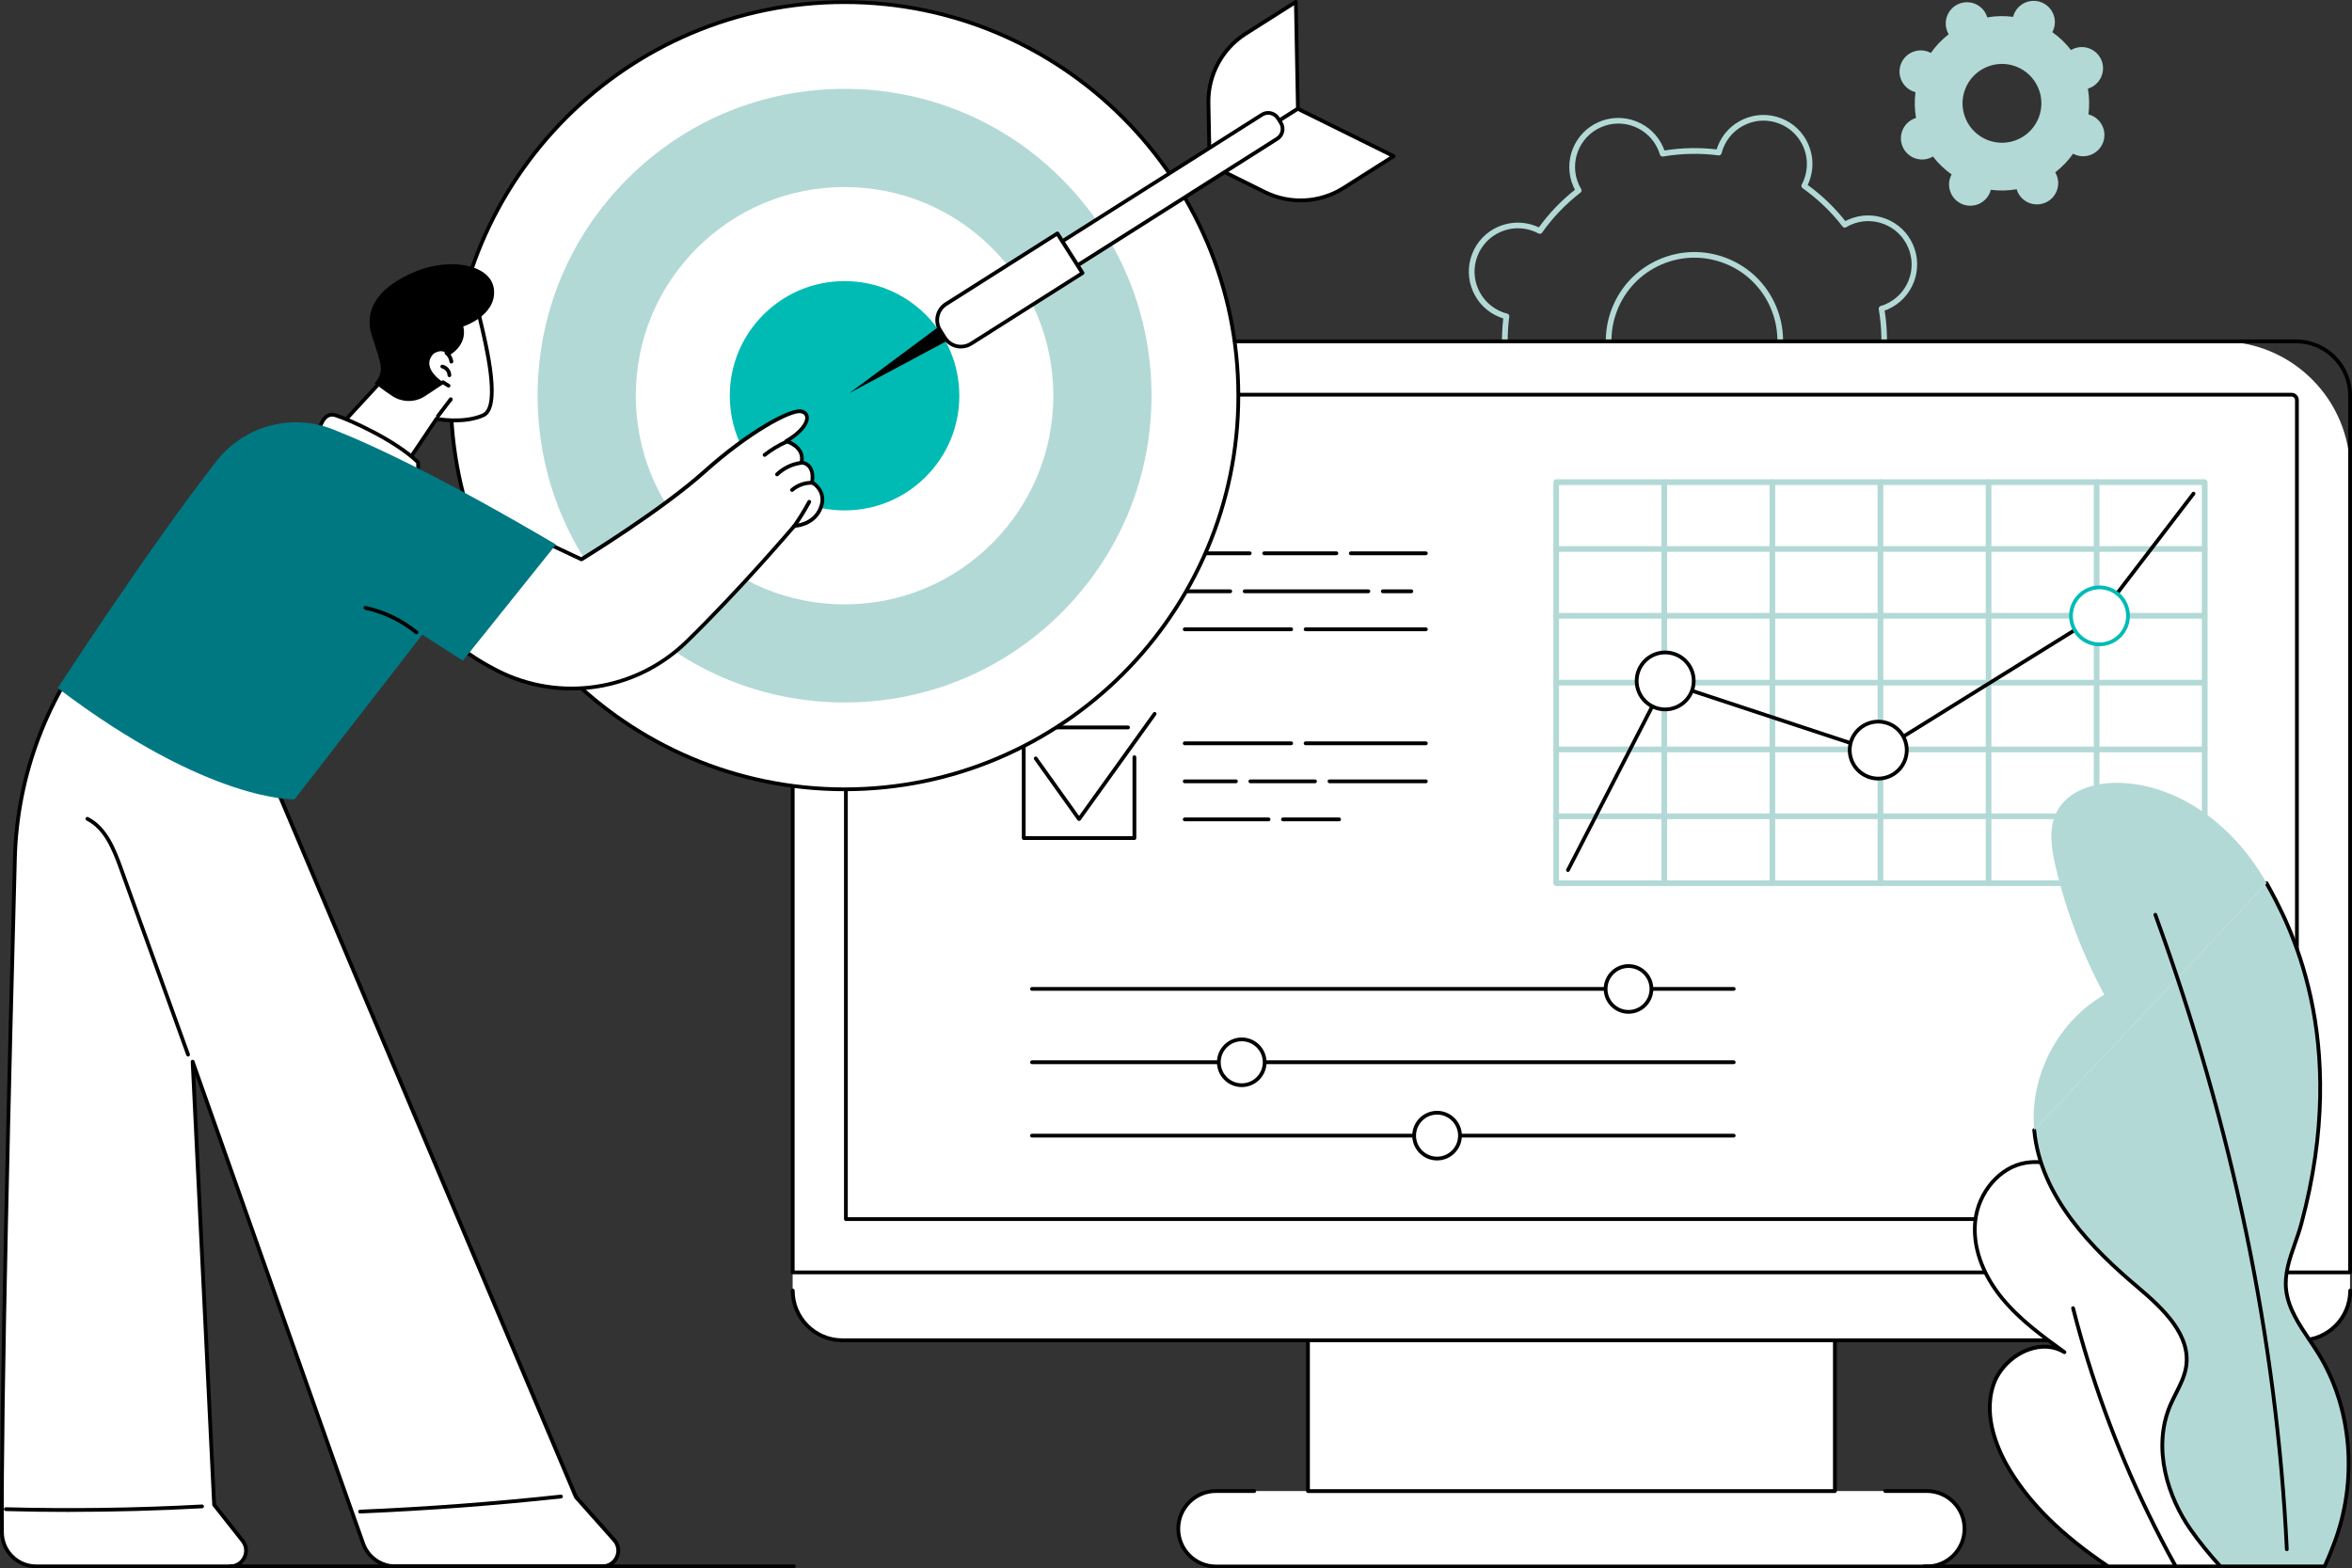<?xml version="1.0" encoding="UTF-8"?><svg id="Capa_2" xmlns="http://www.w3.org/2000/svg" viewBox="0 0 519.74 346.63"><rect x="0" y="0" width="519.74" height="346.63" fill="#333333" stroke="none"/><defs><style>.cls-1,.cls-2,.cls-3,.cls-4,.cls-5{stroke-width:0px;}.cls-2{fill:#b3d9d6;}.cls-3{fill:#fff;}.cls-4{fill:#00bbb4;}.cls-5{fill:#007882;}</style></defs><g id="Capa_1-2"><g id="Lead_scoring"><path class="cls-2" d="m359.21,125.15c-1.33,0-2.66-.25-3.94-.75-2.7-1.05-4.82-3.09-5.98-5.74-1.16-2.65-1.22-5.59-.17-8.29.09-.23.19-.46.31-.7-3.13-2.27-5.92-4.95-8.32-7.98-.24.13-.47.24-.69.34-5.47,2.4-11.87-.1-14.27-5.57-1.16-2.65-1.22-5.59-.17-8.29,1.05-2.69,3.09-4.82,5.74-5.98.22-.1.46-.19.71-.28-.61-3.82-.69-7.69-.24-11.53-.26-.08-.5-.16-.72-.25-2.69-1.05-4.82-3.09-5.98-5.74-1.16-2.65-1.22-5.59-.17-8.29,1.05-2.69,3.09-4.82,5.74-5.98,2.65-1.16,5.59-1.22,8.29-.17.23.09.46.19.7.31,2.27-3.13,4.95-5.92,7.98-8.32-.13-.24-.24-.46-.34-.69-2.4-5.47.1-11.87,5.57-14.27,2.65-1.16,5.59-1.22,8.29-.17,2.7,1.05,4.82,3.09,5.98,5.74.1.23.19.46.28.71,3.82-.61,7.69-.69,11.53-.24.08-.26.16-.5.25-.72,1.05-2.7,3.09-4.82,5.74-5.98,2.65-1.16,5.59-1.22,8.29-.17,2.7,1.05,4.82,3.09,5.98,5.74,1.16,2.65,1.22,5.59.17,8.29-.09.23-.19.46-.31.7,3.13,2.27,5.92,4.95,8.32,7.99.24-.13.47-.24.69-.34,2.65-1.16,5.59-1.22,8.29-.17,2.7,1.05,4.82,3.09,5.98,5.74,2.4,5.47-.1,11.87-5.57,14.27-.22.1-.46.19-.71.28.61,3.82.69,7.7.24,11.53.26.08.5.16.72.25,2.7,1.05,4.82,3.09,5.98,5.74,1.16,2.65,1.22,5.59.17,8.29-1.05,2.69-3.09,4.82-5.74,5.98-2.65,1.16-5.59,1.22-8.29.17-.23-.09-.46-.19-.7-.31-2.27,3.13-4.95,5.92-7.98,8.32.13.24.24.47.34.69,2.4,5.47-.1,11.87-5.57,14.27-5.47,2.4-11.87-.1-14.27-5.57-.1-.22-.19-.46-.28-.71-3.82.61-7.7.69-11.53.24-.08.26-.16.5-.25.72-1.05,2.69-3.09,4.82-5.74,5.98-1.39.61-2.87.92-4.35.92Zm-17.95-24.89c.19,0,.37.08.5.24,2.51,3.25,5.48,6.1,8.83,8.47.26.18.34.53.19.81-.21.38-.37.73-.49,1.05-.93,2.38-.88,4.99.15,7.33,1.03,2.34,2.91,4.15,5.29,5.08,2.38.93,4.99.88,7.33-.15,2.34-1.03,4.15-2.91,5.08-5.29.13-.33.24-.69.35-1.11.08-.31.37-.51.69-.47,4.07.53,8.18.44,12.23-.25.31-.05.61.13.71.44.12.41.25.77.4,1.1,2.12,4.84,7.78,7.05,12.62,4.92,4.84-2.12,7.05-7.78,4.92-12.62-.14-.33-.31-.65-.54-1.03-.16-.27-.09-.62.16-.81,3.25-2.51,6.1-5.48,8.47-8.83.18-.26.53-.34.81-.19.39.21.72.37,1.05.5,4.92,1.92,10.49-.52,12.41-5.44.93-2.38.88-4.99-.15-7.33-1.03-2.34-2.91-4.15-5.29-5.08-.33-.13-.69-.24-1.11-.35-.31-.08-.51-.37-.46-.69.53-4.07.44-8.18-.25-12.23-.05-.31.13-.61.44-.7.42-.13.77-.25,1.1-.4,4.84-2.12,7.05-7.78,4.92-12.62-1.03-2.34-2.91-4.15-5.29-5.08-2.38-.93-4.99-.88-7.33.15-.33.14-.65.31-1.03.54-.27.16-.62.09-.81-.16-2.51-3.25-5.48-6.1-8.83-8.47-.26-.18-.34-.53-.19-.81.21-.39.37-.72.49-1.05,1.92-4.92-.52-10.49-5.44-12.41-2.38-.93-4.99-.88-7.33.15-2.34,1.03-4.15,2.91-5.08,5.29-.13.33-.24.69-.35,1.11-.08.31-.37.51-.69.47-4.07-.53-8.18-.44-12.23.25-.31.05-.61-.13-.71-.44-.13-.42-.25-.77-.4-1.1-1.03-2.34-2.91-4.15-5.29-5.08-2.38-.93-4.99-.88-7.33.15-4.84,2.12-7.05,7.78-4.92,12.62.14.32.32.66.54,1.03.16.27.09.62-.16.81-3.25,2.51-6.1,5.48-8.47,8.83-.18.26-.53.34-.81.19-.39-.21-.72-.37-1.05-.49-2.38-.93-4.99-.88-7.33.15-2.34,1.03-4.15,2.91-5.08,5.29-.93,2.38-.88,4.99.15,7.33,1.03,2.34,2.91,4.15,5.29,5.08.33.13.69.24,1.11.35.31.08.51.37.46.69-.53,4.07-.44,8.18.25,12.23.05.31-.13.61-.44.71-.42.13-.78.25-1.1.4-2.34,1.03-4.15,2.91-5.08,5.29-.93,2.38-.88,4.99.15,7.33,2.12,4.84,7.78,7.05,12.62,4.92.32-.14.66-.32,1.03-.54.1-.06.21-.09.32-.09Zm33.18-5.39c-2.41,0-4.81-.45-7.12-1.35-4.87-1.9-8.71-5.58-10.81-10.37-2.1-4.79-2.21-10.11-.31-14.98,1.9-4.87,5.58-8.71,10.37-10.81,4.79-2.1,10.11-2.21,14.98-.31,4.87,1.9,8.71,5.58,10.81,10.37,2.1,4.79,2.21,10.11.31,14.98-1.9,4.87-5.58,8.71-10.37,10.81-2.52,1.11-5.19,1.66-7.86,1.66Zm-.01-37.92c-2.5,0-5,.52-7.36,1.55-4.48,1.97-7.93,5.56-9.71,10.12-1.78,4.56-1.68,9.54.29,14.02,1.97,4.48,5.56,7.93,10.12,9.71,4.56,1.78,9.54,1.68,14.02-.29,4.48-1.97,7.93-5.56,9.71-10.12,1.78-4.56,1.68-9.54-.29-14.02-1.97-4.48-5.56-7.93-10.12-9.71-2.16-.84-4.41-1.26-6.67-1.26Z"/><path class="cls-2" d="m454.42,38.6c-.08-.18-.17-.34-.26-.51,1.54-1.18,2.86-2.58,3.95-4.12.17.09.34.17.52.24,2.41.94,5.13-.25,6.08-2.67.94-2.41-.25-5.13-2.67-6.08-.18-.07-.36-.12-.54-.17.24-1.87.21-3.8-.12-5.71.18-.05.36-.12.54-.19,2.37-1.04,3.45-3.81,2.41-6.18-1.04-2.37-3.81-3.45-6.18-2.41-.18.08-.34.17-.51.26-1.18-1.54-2.58-2.86-4.12-3.95.09-.17.17-.34.24-.52.94-2.41-.25-5.13-2.66-6.08-2.41-.94-5.13.25-6.08,2.67-.07.18-.12.36-.17.54-1.87-.24-3.8-.21-5.71.12-.05-.18-.12-.36-.19-.54-1.04-2.37-3.81-3.45-6.18-2.41-2.37,1.04-3.45,3.81-2.41,6.18.08.18.17.34.26.51-1.54,1.18-2.86,2.58-3.95,4.12-.17-.09-.34-.17-.52-.24-2.41-.94-5.13.25-6.08,2.66-.94,2.41.25,5.13,2.67,6.08.18.07.36.12.54.17-.24,1.87-.21,3.8.12,5.71-.18.05-.36.12-.54.19-2.37,1.04-3.45,3.81-2.41,6.18,1.04,2.37,3.81,3.45,6.18,2.41.18-.08.34-.17.51-.26,1.18,1.54,2.58,2.86,4.12,3.95-.09.17-.17.34-.24.52-.94,2.41.25,5.13,2.66,6.08,2.41.94,5.13-.25,6.08-2.66.07-.18.12-.36.17-.54,1.87.24,3.8.21,5.71-.12.05.18.12.36.19.54,1.04,2.37,3.81,3.45,6.18,2.41,2.37-1.04,3.45-3.81,2.41-6.18Zm-20.01-12.26c-1.93-4.41.07-9.54,4.48-11.48,4.41-1.93,9.54.07,11.48,4.48,1.93,4.41-.07,9.54-4.48,11.48-4.41,1.93-9.54-.07-11.48-4.48Z"/><path class="cls-3" d="m425.78,329.55h-157.07c-4.6,0-8.33,3.73-8.33,8.33s3.73,8.33,8.33,8.33h157.07c4.6,0,8.33-3.73,8.33-8.33s-3.73-8.33-8.33-8.33Z"/><rect class="cls-3" x="289.03" y="296.23" width="116.44" height="33.34"/><path class="cls-1" d="m405.47,329.98h-116.44c-.23,0-.42-.19-.42-.42v-33.34c0-.23.19-.42.42-.42s.42.19.42.42v32.92h115.6v-32.92c0-.23.19-.42.42-.42s.42.19.42.42v33.34c0,.23-.19.42-.42.42Z"/><path class="cls-3" d="m515.57,278.57l-335.11-.46-5.3,3.12v4.02c0,6.06,4.9,10.98,10.95,10.98h322.24c6.05,0,10.95-4.92,10.95-10.98v-4.02l-3.75-2.66Z"/><path class="cls-3" d="m203.84,75.45h286.81c15.82,0,28.67,12.85,28.67,28.67v177.11H175.17V104.12c0-15.82,12.85-28.67,28.67-28.67Z"/><path class="cls-1" d="m519.32,281.64H175.17c-.23,0-.42-.19-.42-.42V87.41c0-6.82,5.55-12.38,12.38-12.38h320.23c6.82,0,12.38,5.55,12.38,12.38v193.82c0,.23-.19.42-.42.42Zm-343.73-.83h343.31V87.41c0-6.36-5.18-11.54-11.54-11.54H187.13c-6.36,0-11.54,5.18-11.54,11.54v193.4Z"/><path class="cls-3" d="m259.01,18.02h179.34v320.64h-179.34c-1.58,0-2.87-1.29-2.87-2.87V20.89c0-1.58,1.29-2.87,2.87-2.87Z" transform="translate(525.58 -168.91) rotate(90)"/><path class="cls-1" d="m507.57,269.86H186.93c-.23,0-.42-.19-.42-.42V88.43c0-.89.72-1.61,1.61-1.61h318.25c.89,0,1.61.72,1.61,1.61v181.02c0,.23-.19.42-.42.42Zm-320.22-.83h319.8V88.43c0-.43-.35-.78-.78-.78H188.12c-.43,0-.78.35-.78.78v180.6Z"/><path class="cls-1" d="m508.37,296.65H186.13c-6.27,0-11.37-5.11-11.37-11.4,0-.23.19-.42.42-.42s.42.19.42.42c0,5.82,4.73,10.56,10.54,10.56h322.24c5.81,0,10.54-4.74,10.54-10.56,0-.23.19-.42.42-.42s.42.19.42.42c0,6.28-5.1,11.4-11.37,11.4Z"/><path class="cls-1" d="m425.78,346.63h-157.07c-4.83,0-8.75-3.93-8.75-8.75s3.93-8.75,8.75-8.75h8.45c.23,0,.42.19.42.42s-.19.42-.42.42h-8.45c-4.37,0-7.92,3.55-7.92,7.92s3.55,7.92,7.92,7.92h157.07c4.37,0,7.92-3.55,7.92-7.92s-3.55-7.92-7.92-7.92h-9.18c-.23,0-.42-.19-.42-.42s.19-.42.42-.42h9.18c4.83,0,8.75,3.93,8.75,8.75s-3.93,8.75-8.75,8.75Z"/><rect class="cls-3" x="343.87" y="106.45" width="143.19" height="88.75"/><path class="cls-2" d="m487.19,195.83h-143.3c-.35,0-.63-.28-.63-.63v-88.64c0-.35.28-.63.63-.63h143.3c.35,0,.63.28.63.63v88.64c0,.35-.28.63-.63.63Zm-142.68-1.25h142.05v-87.39h-142.05v87.39Z"/><path class="cls-2" d="m487.19,181.05h-143.3c-.35,0-.63-.28-.63-.63s.28-.63.63-.63h143.3c.35,0,.63.28.63.63s-.28.63-.63.63Z"/><path class="cls-2" d="m487.19,166.28h-143.3c-.35,0-.63-.28-.63-.63s.28-.63.63-.63h143.3c.35,0,.63.28.63.63s-.28.63-.63.63Z"/><path class="cls-2" d="m487.19,151.51h-143.3c-.35,0-.63-.28-.63-.63s.28-.63.63-.63h143.3c.35,0,.63.28.63.63s-.28.63-.63.63Z"/><path class="cls-2" d="m487.19,136.73h-143.3c-.35,0-.63-.28-.63-.63s.28-.63.63-.63h143.3c.35,0,.63.28.63.63s-.28.63-.63.63Z"/><path class="cls-2" d="m487.19,121.96h-143.3c-.35,0-.63-.28-.63-.63s.28-.63.63-.63h143.3c.35,0,.63.28.63.63s-.28.63-.63.63Z"/><path class="cls-2" d="m367.77,195.83c-.35,0-.63-.28-.63-.63v-88.64c0-.35.28-.63.63-.63s.63.28.63.63v88.64c0,.35-.28.63-.63.63Z"/><path class="cls-2" d="m391.66,195.83c-.35,0-.63-.28-.63-.63v-88.64c0-.35.28-.63.63-.63s.63.28.63.63v88.64c0,.35-.28.63-.63.63Z"/><path class="cls-2" d="m415.54,195.83c-.35,0-.63-.28-.63-.63v-88.64c0-.35.28-.63.63-.63s.63.28.63.63v88.64c0,.35-.28.63-.63.63Z"/><path class="cls-2" d="m439.43,195.83c-.35,0-.63-.28-.63-.63v-88.64c0-.35.28-.63.63-.63s.63.28.63.63v88.64c0,.35-.28.63-.63.63Z"/><path class="cls-2" d="m463.31,195.83c-.35,0-.63-.28-.63-.63v-88.64c0-.35.28-.63.63-.63s.63.28.63.63v88.64c0,.35-.28.63-.63.63Z"/><path class="cls-1" d="m346.49,192.73c-.06,0-.13-.01-.19-.05-.2-.11-.29-.36-.18-.56l21.42-41.6c.09-.18.31-.27.5-.21l46.93,15.49,49.22-30.57,20.2-26.38c.14-.18.4-.22.58-.08.18.14.22.4.08.58l-20.25,26.44s-.07.07-.11.1l-49.45,30.71c-.11.07-.23.08-.35.04l-46.78-15.44-21.25,41.28c-.07.14-.22.23-.37.23Z"/><ellipse class="cls-3" cx="367.97" cy="150.5" rx="6.3" ry="6.29"/><path class="cls-1" d="m367.97,157.21c-3.71,0-6.72-3.01-6.72-6.71s3.02-6.71,6.72-6.71,6.72,3.01,6.72,6.71-3.02,6.71-6.72,6.71Zm0-12.59c-3.25,0-5.89,2.64-5.89,5.88s2.64,5.88,5.89,5.88,5.89-2.64,5.89-5.88-2.64-5.88-5.89-5.88Z"/><ellipse class="cls-3" cx="415.05" cy="165.79" rx="6.3" ry="6.29"/><path class="cls-1" d="m415.05,172.5c-3.71,0-6.72-3.01-6.72-6.71s3.01-6.71,6.72-6.71,6.72,3.01,6.72,6.71-3.02,6.71-6.72,6.71Zm0-12.59c-3.25,0-5.89,2.64-5.89,5.88s2.64,5.88,5.89,5.88,5.89-2.64,5.89-5.88-2.64-5.88-5.89-5.88Z"/><ellipse class="cls-3" cx="463.94" cy="136.12" rx="6.3" ry="6.29"/><path class="cls-4" d="m463.94,142.83c-3.71,0-6.72-3.01-6.72-6.71s3.02-6.71,6.72-6.71,6.72,3.01,6.72,6.71-3.02,6.71-6.72,6.71Zm0-12.59c-3.25,0-5.89,2.64-5.89,5.88s2.64,5.88,5.89,5.88,5.89-2.64,5.89-5.88-2.64-5.88-5.89-5.88Z"/><path class="cls-1" d="m250.67,143.65h-24.45c-.23,0-.42-.19-.42-.42v-24.45c0-.23.19-.42.42-.42h23.05c.23,0,.42.19.42.42s-.19.42-.42.42h-22.63v23.62h23.62v-17.46c0-.23.19-.42.42-.42s.42.19.42.42v17.88c0,.23-.19.42-.42.42Z"/><path class="cls-1" d="m238.45,139.45c-.13,0-.26-.07-.34-.17l-9.58-13.41c-.13-.19-.09-.45.1-.58.19-.13.45-.09.58.1l9.24,12.94,16.36-22.79c.13-.19.39-.23.58-.1.19.13.23.39.1.58l-16.7,23.26c-.08.11-.2.17-.34.17Z"/><path class="cls-1" d="m315.08,122.71h-16.58c-.23,0-.42-.19-.42-.42s.19-.42.42-.42h16.58c.23,0,.42.19.42.42s-.19.42-.42.42Z"/><path class="cls-1" d="m295.31,122.71h-15.95c-.23,0-.42-.19-.42-.42s.19-.42.42-.42h15.95c.23,0,.42.19.42.42s-.19.42-.42.42Z"/><path class="cls-1" d="m276.16,122.71h-11.17c-.23,0-.42-.19-.42-.42s.19-.42.42-.42h11.17c.23,0,.42.19.42.42s-.19.42-.42.42Z"/><path class="cls-1" d="m311.88,131.11h-6.31c-.23,0-.42-.19-.42-.42s.19-.42.42-.42h6.31c.23,0,.42.19.42.42s-.19.42-.42.42Z"/><path class="cls-1" d="m302.38,131.11h-27.33c-.23,0-.42-.19-.42-.42s.19-.42.42-.42h27.33c.23,0,.42.19.42.42s-.19.42-.42.42Z"/><path class="cls-1" d="m271.86,131.11h-10.06c-.23,0-.42-.19-.42-.42s.19-.42.42-.42h10.06c.23,0,.42.19.42.42s-.19.42-.42.42Z"/><path class="cls-1" d="m315.08,139.51h-26.57c-.23,0-.42-.19-.42-.42s.19-.42.42-.42h26.57c.23,0,.42.19.42.42s-.19.42-.42.42Z"/><path class="cls-1" d="m285.32,139.51h-23.52c-.23,0-.42-.19-.42-.42s.19-.42.42-.42h23.52c.23,0,.42.19.42.42s-.19.42-.42.42Z"/><path class="cls-1" d="m250.67,185.65h-24.45c-.23,0-.42-.19-.42-.42v-24.45c0-.23.19-.42.42-.42h23.05c.23,0,.42.19.42.42s-.19.42-.42.42h-22.63v23.62h23.62v-17.46c0-.23.19-.42.42-.42s.42.19.42.42v17.88c0,.23-.19.42-.42.42Z"/><path class="cls-1" d="m238.45,181.45c-.13,0-.26-.07-.34-.17l-9.58-13.41c-.13-.19-.09-.45.1-.58.19-.13.45-.09.58.1l9.24,12.94,16.36-22.79c.13-.19.39-.23.58-.1.19.13.23.39.1.58l-16.7,23.26c-.08.11-.2.17-.34.17Z"/><path class="cls-1" d="m315.08,164.71h-26.57c-.23,0-.42-.19-.42-.42s.19-.42.42-.42h26.57c.23,0,.42.19.42.42s-.19.42-.42.42Z"/><path class="cls-1" d="m285.32,164.71h-23.52c-.23,0-.42-.19-.42-.42s.19-.42.42-.42h23.52c.23,0,.42.19.42.42s-.19.42-.42.42Z"/><path class="cls-1" d="m315.08,173.11h-21.29c-.23,0-.42-.19-.42-.42s.19-.42.42-.42h21.29c.23,0,.42.19.42.42s-.19.42-.42.42Z"/><path class="cls-1" d="m290.59,173.11h-14.29c-.23,0-.42-.19-.42-.42s.19-.42.42-.42h14.29c.23,0,.42.19.42.42s-.19.42-.42.42Z"/><path class="cls-1" d="m273.11,173.11h-11.31c-.23,0-.42-.19-.42-.42s.19-.42.42-.42h11.31c.23,0,.42.19.42.42s-.19.42-.42.42Z"/><path class="cls-1" d="m295.91,181.52h-12.4c-.23,0-.42-.19-.42-.42s.19-.42.42-.42h12.4c.23,0,.42.19.42.42s-.19.42-.42.42Z"/><path class="cls-1" d="m280.32,181.52h-18.52c-.23,0-.42-.19-.42-.42s.19-.42.42-.42h18.52c.23,0,.42.19.42.42s-.19.42-.42.42Z"/><path class="cls-1" d="m383.11,218.99h-155.06c-.23,0-.42-.19-.42-.42s.19-.42.42-.42h155.06c.23,0,.42.19.42.42s-.19.42-.42.42Z"/><circle class="cls-3" cx="359.87" cy="218.57" r="5.07"/><path class="cls-1" d="m359.87,224.06c-3.02,0-5.48-2.46-5.48-5.48s2.46-5.48,5.48-5.48,5.48,2.46,5.48,5.48-2.46,5.48-5.48,5.48Zm0-10.13c-2.56,0-4.65,2.09-4.65,4.65s2.09,4.65,4.65,4.65,4.65-2.09,4.65-4.65-2.09-4.65-4.65-4.65Z"/><path class="cls-1" d="m383.11,235.2h-155.06c-.23,0-.42-.19-.42-.42s.19-.42.42-.42h155.06c.23,0,.42.19.42.42s-.19.42-.42.42Z"/><circle class="cls-3" cx="274.4" cy="234.79" r="5.07" transform="translate(-85.65 262.8) rotate(-45)"/><path class="cls-1" d="m274.4,240.27c-3.02,0-5.48-2.46-5.48-5.48s2.46-5.48,5.48-5.48,5.48,2.46,5.48,5.48-2.46,5.48-5.48,5.48Zm0-10.13c-2.56,0-4.65,2.09-4.65,4.65s2.09,4.65,4.65,4.65,4.65-2.09,4.65-4.65-2.09-4.65-4.65-4.65Z"/><path class="cls-1" d="m383.11,251.42h-155.06c-.23,0-.42-.19-.42-.42s.19-.42.42-.42h155.06c.23,0,.42.19.42.42s-.19.42-.42.42Z"/><circle class="cls-3" cx="317.56" cy="251" r="5.07" transform="translate(-28.29 40.68) rotate(-7.02)"/><path class="cls-1" d="m317.56,256.48c-3.02,0-5.48-2.46-5.48-5.48s2.46-5.48,5.48-5.48,5.48,2.46,5.48,5.48-2.46,5.48-5.48,5.48Zm0-10.13c-2.56,0-4.65,2.09-4.65,4.65s2.09,4.65,4.65,4.65,4.65-2.09,4.65-4.65-2.09-4.65-4.65-4.65Z"/><ellipse class="cls-3" cx="186.63" cy="87.46" rx="87.02" ry="86.99"/><path class="cls-1" d="m186.63,174.87c-48.21,0-87.43-39.21-87.43-87.41S138.42.05,186.63.05s87.43,39.21,87.43,87.41-39.22,87.41-87.43,87.41Zm0-173.99c-47.75,0-86.6,38.84-86.6,86.58s38.85,86.58,86.6,86.58,86.6-38.84,86.6-86.58S234.39.88,186.63.88Z"/><path class="cls-2" d="m186.63,155.26c-18.12,0-35.15-7.05-47.96-19.86-12.81-12.81-19.87-29.83-19.87-47.95s7.06-35.14,19.87-47.95c12.81-12.81,29.84-19.86,47.96-19.86s35.15,7.05,47.96,19.86c12.81,12.81,19.87,29.83,19.87,47.95s-7.06,35.14-19.87,47.95c-12.81,12.81-29.84,19.86-47.96,19.86Z"/><path class="cls-3" d="m186.63,133.58c-12.32,0-23.91-4.8-32.62-13.51-8.71-8.71-13.51-20.29-13.51-32.61s4.8-23.9,13.51-32.61c8.71-8.71,20.3-13.51,32.62-13.51s23.91,4.8,32.62,13.51c8.71,8.71,13.51,20.29,13.51,32.61s-4.8,23.9-13.51,32.61c-8.71,8.71-20.3,13.51-32.62,13.51Z"/><path class="cls-4" d="m186.63,112.81c-6.77,0-13.14-2.64-17.93-7.42-4.79-4.79-7.43-11.15-7.43-17.92s2.64-13.14,7.43-17.92c4.79-4.79,11.16-7.42,17.93-7.42s13.14,2.64,17.93,7.42c4.79,4.79,7.43,11.15,7.43,17.92s-2.64,13.14-7.43,17.92c-4.79,4.79-11.16,7.42-17.93,7.42Z"/><polygon class="cls-1" points="210.28 74.81 187.75 86.85 208.25 71.6 210.28 74.81"/><path class="cls-3" d="m286.8,24.04l-19.5,12.37-.26-13.69c-.12-6.17,2.99-11.95,8.2-15.26l11.11-7.05.45,23.62Z"/><path class="cls-1" d="m267.3,36.82c-.07,0-.14-.02-.2-.05-.13-.07-.22-.21-.22-.36l-.26-13.69c-.12-6.27,3.1-12.26,8.4-15.62L286.12.06c.13-.08.29-.09.42-.02.13.07.22.21.22.36l.45,23.62c0,.15-.07.28-.19.36l-19.5,12.37c-.07.04-.15.06-.22.06ZM285.95,1.17l-10.48,6.65c-5.05,3.21-8.12,8.91-8.01,14.9l.25,12.95,18.68-11.85-.43-22.65Z"/><path class="cls-3" d="m286.8,24.04l-19.5,12.37,12.27,6.07c5.53,2.74,12.09,2.39,17.3-.92l11.11-7.05-21.18-10.48Z"/><path class="cls-1" d="m287.39,44.71c-2.74,0-5.49-.62-8.01-1.86l-12.27-6.07c-.14-.07-.22-.2-.23-.35,0-.15.07-.29.19-.37l19.5-12.37c.12-.08.28-.09.41-.02l21.18,10.48c.14.07.22.2.23.35,0,.15-.07.29-.19.37l-11.11,7.05c-2.93,1.86-6.31,2.8-9.7,2.8Zm-19.25-8.35l11.61,5.74c5.37,2.65,11.84,2.31,16.89-.89l10.48-6.65-20.31-10.04-18.68,11.85Z"/><path class="cls-3" d="m282.24,30.65l-58.71,37.23-3.37-5.31,58.71-37.23c1.19-.75,2.77-.4,3.52.79l.63,1c.76,1.19.4,2.77-.79,3.52Z"/><path class="cls-1" d="m223.53,68.3c-.14,0-.27-.07-.35-.19l-3.37-5.31c-.06-.09-.08-.21-.05-.31.02-.11.09-.2.18-.26l58.71-37.23c1.38-.88,3.22-.47,4.1.92l.63,1c.42.67.56,1.46.39,2.24-.17.77-.64,1.43-1.31,1.86l-58.71,37.23c-.07.04-.15.06-.22.06Zm-2.79-5.59l2.92,4.6,58.36-37.01.22.35-.22-.35c.48-.31.82-.78.94-1.34.12-.56.02-1.13-.28-1.61l-.63-1c-.63-.99-1.95-1.29-2.95-.66l-58.36,37.01Z"/><path class="cls-3" d="m210.86,59.73h28.15v10.37h-28.15c-2.86,0-5.18-2.32-5.18-5.18h0c0-2.86,2.32-5.18,5.18-5.18Z" transform="translate(-.19 129.17) rotate(-32.38)"/><path class="cls-1" d="m212.36,77.03c-1.53,0-3.03-.76-3.91-2.15l-1.04-1.65c-.66-1.04-.88-2.28-.61-3.49.27-1.21.99-2.23,2.04-2.9l24.6-15.6c.19-.12.45-.07.58.13l5.55,8.75c.06.09.08.21.05.31-.02.11-.09.2-.18.26l-24.6,15.6c-.77.49-1.62.72-2.47.72Zm21.16-24.85l-24.25,15.38c-.86.54-1.45,1.39-1.67,2.37-.22.99-.04,2,.5,2.86l1.04,1.65c1.12,1.77,3.47,2.29,5.23,1.17l24.25-15.38-5.11-8.05Z"/><path class="cls-1" d="m506.95,346.63h-81.78c-.23,0-.42-.19-.42-.42s.19-.42.42-.42h81.78c.23,0,.42.19.42.42s-.19.42-.42.42Z"/><path class="cls-3" d="m498.9,346.22h-33.03c-8.51-5.74-16.37-12.49-21.69-21.19-3.46-5.66-5.78-12.61-3.69-18.91,2.09-6.29,10.05-10.72,15.71-7.27-4.96-3.59-9.99-7.24-13.85-11.99-3.86-4.75-6.5-10.82-5.87-16.91.63-6.09,5.12-11.96,11.17-12.94,9.88-1.59,18.15,8.2,24.17,14.6,7.95,8.44,15.44,17.46,20.96,27.71,7.18,13.32,10.83,29.12,7.09,43.78-.27,1.04-.58,2.09-.96,3.12Z"/><path class="cls-1" d="m498.9,346.63h-33.03c-.08,0-.16-.02-.23-.07-10.18-6.87-17.11-13.64-21.82-21.32-4.23-6.91-5.56-13.75-3.73-19.26,1.2-3.61,4.26-6.71,7.98-8.07,1.84-.68,3.68-.86,5.39-.55-4.1-3.02-8.17-6.24-11.43-10.25-4.43-5.45-6.54-11.56-5.96-17.22.68-6.64,5.63-12.36,11.52-13.3,9.41-1.51,17.41,7.08,23.25,13.35.44.47.87.93,1.29,1.38,9.78,10.39,16.26,18.96,21.02,27.8,8.04,14.92,10.57,30.58,7.13,44.08-.29,1.13-.62,2.19-.98,3.16-.06.16-.22.27-.39.27Zm-32.9-.83h32.61c.31-.87.6-1.81.85-2.81,3.39-13.3.88-28.74-7.05-43.48-4.72-8.77-11.17-17.29-20.9-27.62-.42-.45-.85-.91-1.29-1.38-5.71-6.13-13.54-14.53-22.51-13.09-5.52.89-10.17,6.29-10.82,12.57-.56,5.44,1.49,11.33,5.78,16.61,3.86,4.74,8.9,8.39,13.77,11.92.18.13.23.38.1.57-.12.19-.37.24-.56.13-2.18-1.33-4.89-1.51-7.63-.51-3.44,1.26-6.37,4.22-7.47,7.55-2.36,7.11,1.28,14.68,3.65,18.56,4.62,7.55,11.45,14.22,21.47,20.99Z"/><path class="cls-1" d="m480.78,346.63c-.15,0-.29-.08-.36-.21-2.19-3.95-4.29-8-6.25-12.06-6.98-14.45-12.52-29.64-16.47-45.12-.06-.22.08-.45.3-.51.22-.06.45.08.51.3,3.93,15.43,9.45,30.56,16.41,44.96,1.95,4.04,4.05,8.09,6.23,12.02.11.2.04.46-.16.57-.06.04-.13.05-.2.05Z"/><path class="cls-2" d="m500.87,195.2c6.65,11.97,18.15,36.45,7.68,75.31-1.32,4.89-3.95,9.64-3.35,14.67.62,5.14,4.21,9.34,6.96,13.72,7.88,12.55,8.82,28.83,3.52,42.54-.49,1.26-1.16,2.98-1.99,4.77h-23.02c-2.68-2.9-5.02-5.91-6.6-8.17-5.55-7.93-8.27-18.54-4.48-27.46,1.2-2.82,3.01-5.43,3.5-8.46,1.15-7.15-5.21-13.03-10.74-17.7-10.85-9.16-21.48-20.53-22.82-34.66l51.34-54.57Z"/><path class="cls-1" d="m513.69,346.63h-23.02c-.12,0-.23-.05-.31-.13-2.33-2.53-4.75-5.52-6.64-8.21-4.92-7.03-8.69-18.04-4.53-27.86.39-.91.84-1.81,1.28-2.68.96-1.89,1.86-3.68,2.19-5.68,1.1-6.8-4.9-12.5-10.6-17.32-9.94-8.39-21.54-19.95-22.96-34.94-.02-.23.15-.43.38-.45.23-.02.43.15.45.38,1.39,14.69,12.85,26.09,22.67,34.38,5.88,4.96,12.05,10.86,10.89,18.09-.34,2.12-1.32,4.05-2.26,5.92-.43.86-.88,1.75-1.26,2.63-4.03,9.51-.35,20.21,4.44,27.05,1.83,2.62,4.17,5.52,6.44,7.99h22.57c.81-1.77,1.47-3.47,1.87-4.51,5.41-13.97,4.08-30.13-3.48-42.16-.58-.92-1.2-1.85-1.81-2.75-2.32-3.44-4.71-6.99-5.22-11.15-.44-3.66.8-7.2,2-10.62.48-1.38.98-2.8,1.36-4.21,11.1-41.24-3.01-66.65-7.65-75-.11-.2-.04-.46.16-.57.2-.11.46-.04.57.16,4.68,8.42,18.91,34.05,7.72,75.62-.39,1.44-.89,2.88-1.38,4.27-1.22,3.48-2.38,6.77-1.95,10.24.48,3.96,2.82,7.43,5.08,10.78.61.9,1.24,1.84,1.82,2.77,7.7,12.25,9.06,28.7,3.55,42.91-.42,1.09-1.13,2.92-2,4.8-.07.15-.22.24-.38.24Z"/><path class="cls-2" d="m449.52,249.77c-1.12-11.81,5.18-24,15.47-29.91-4.79-8.9-8.41-18.43-10.74-28.27-.96-4.07-1.66-8.56.29-12.25,2.51-4.76,8.55-6.49,13.93-6.31,13.68.45,25.75,10.21,32.4,22.18l-51.34,54.57Z"/><path class="cls-1" d="m505.34,342.83c-.22,0-.41-.17-.42-.4-2.21-46.21-11.98-93.35-29.03-140.11-.08-.22.03-.46.25-.53.22-.08.46.03.53.25,17.08,46.84,26.86,94.06,29.08,140.36.01.23-.17.43-.4.44,0,0-.01,0-.02,0Z"/><path class="cls-3" d="m23.35,138.24l-1.04,1.24c-11.82,14.08-18.52,31.75-19.01,50.13C2.16,232.42.19,311.36.44,338.72c.04,4.14,3.4,7.47,7.54,7.47h42.92c2.91,0,4.53-3.35,2.73-5.63l-6.3-7.97-4.75-97.93,37.67,106.5c1.07,3.02,3.92,5.04,7.12,5.04h45.77c3,0,4.59-3.55,2.6-5.79l-8.46-9.51L58.08,167.07l-34.73-28.84Z"/><path class="cls-1" d="m133.15,346.61h-45.77c-3.37,0-6.39-2.14-7.52-5.32l-36.73-103.82,4.6,94.96,6.21,7.86c.93,1.18,1.11,2.76.45,4.11-.66,1.35-2,2.2-3.5,2.2H7.98c-4.35,0-7.92-3.54-7.96-7.88-.24-27.2,1.69-105.11,2.86-149.13.49-18.39,7.28-36.29,19.11-50.39l1.04-1.24c.15-.18.41-.2.59-.05l34.73,28.84c.05.04.09.1.12.16l69.18,163.76,8.42,9.46c1.03,1.16,1.28,2.76.64,4.18-.64,1.42-2,2.3-3.55,2.3Zm-90.57-112.37c.17,0,.33.11.39.28l37.67,106.5c1.01,2.85,3.71,4.76,6.73,4.76h45.77c1.22,0,2.29-.69,2.79-1.81.5-1.11.31-2.37-.51-3.29l-8.46-9.51s-.05-.07-.07-.11L57.73,167.33l-34.33-28.51-.78.93c-11.71,13.95-18.43,31.67-18.91,49.87-1.17,44.01-3.1,121.91-2.86,149.1.04,3.89,3.23,7.06,7.12,7.06h42.92c1.2,0,2.23-.65,2.75-1.73.52-1.08.39-2.29-.35-3.23l-6.3-7.97c-.05-.07-.09-.15-.09-.24l-4.75-97.93c0-.21.13-.39.34-.43.03,0,.05,0,.08,0Z"/><path class="cls-1" d="m79.57,334.51c-.22,0-.41-.18-.42-.4,0-.23.17-.42.4-.43,14.76-.62,29.69-1.74,44.37-3.33.23-.02.44.14.46.37.02.23-.14.43-.37.46-14.7,1.59-29.65,2.71-44.43,3.33,0,0-.01,0-.02,0Z"/><path class="cls-1" d="m15.36,334.17c-4.71,0-9.4-.06-14.08-.19-.23,0-.41-.2-.41-.43,0-.23.19-.41.42-.41,0,0,0,0,.01,0,14.39.38,28.96.17,43.33-.61.22-.01.43.16.44.39.01.23-.16.43-.39.44-9.72.53-19.53.8-29.32.8Z"/><path class="cls-1" d="m41.56,233.52c-.17,0-.33-.11-.39-.28l-14.87-41.24c-1.63-4.51-3.4-8.73-7.18-10.65-.2-.1-.29-.36-.18-.56s.36-.29.56-.18c4.04,2.06,5.96,6.62,7.58,11.11l14.87,41.24c.08.22-.03.46-.25.53-.05.02-.09.03-.14.03Z"/><path class="cls-3" d="m87.22,81.03l-13.07,14.17,15.34,7.73,6.97-10.36s5.91,1.17,10.33-.79c4.42-1.97-.11-18.44-1.11-22.89-1-4.44-14.44,2.17-18.46,12.14Z"/><path class="cls-1" d="m89.49,103.35c-.06,0-.13-.01-.19-.04l-15.34-7.73c-.12-.06-.2-.17-.22-.3-.02-.13.02-.26.1-.36l13.02-14.12c3.29-8.08,12.64-14.08,17-13.72,1.21.1,2,.71,2.23,1.72.11.47.25,1.08.42,1.8,1.53,6.38,4.71,19.67.45,21.56-3.99,1.78-9.07,1.08-10.31.87l-6.81,10.14c-.08.12-.21.18-.35.18Zm-14.66-8.27l14.52,7.32,6.76-10.06c.09-.14.26-.21.43-.18.06.01,5.84,1.12,10.08-.76,3.63-1.62.32-15.41-.92-20.61-.17-.72-.32-1.33-.43-1.81-.15-.65-.63-1-1.48-1.07-4.05-.32-13.1,5.61-16.19,13.27-.02.05-.05.09-.08.13l-12.7,13.77Zm12.39-14.05h0,0Z"/><path class="cls-1" d="m82.81,84.7s1.82,1.52,3.97,2.89c2.18,1.39,4.98,1.39,7.14-.04l4.32-2.85s-5.53-3.24-2.44-6.51c0,0,2.05-1.52,3.33.44,0,0,4.27-2.18,3.25-6.48,0,0,7.23-2.34,6.79-8.01-.44-5.67-9.55-7.29-17.18-4.2-7.63,3.1-11.87,7.94-9.79,14.34,2.08,6.39,2.83,7.67.61,10.42Z"/><path class="cls-1" d="m96.77,92.38c-.09,0-.18-.03-.25-.08-.18-.14-.22-.4-.08-.58l2.83-3.73c.13-.17.35-.21.54-.11.18.1.26.32.18.52l-.1.25c-.05.12-.14.2-.25.24l-2.54,3.35c-.08.11-.21.16-.33.16Z"/><path class="cls-1" d="m99.31,83.35c-.23,0-.42-.18-.42-.41,0-.69-.56-1.37-1.24-1.52-.23-.05-.37-.27-.32-.49.05-.23.27-.37.49-.32,1.06.22,1.9,1.24,1.9,2.33,0,.23-.18.42-.41.42h0Z"/><path class="cls-1" d="m99.74,80.34c-.21,0-.38-.15-.41-.36-.09-.64-.43-1.25-.93-1.65-.18-.14-.21-.41-.06-.59.14-.18.41-.21.59-.06.67.54,1.12,1.34,1.23,2.19.03.23-.13.44-.36.47-.02,0-.04,0-.06,0Z"/><path class="cls-1" d="m99.12,85.66c-.08,0-.15-.02-.22-.06l-1.23-.77c-.2-.12-.25-.38-.13-.57.12-.2.38-.25.57-.13l1.23.77c.2.12.25.38.13.57-.08.13-.22.2-.35.2Z"/><path class="cls-3" d="m70.61,94.78s.79-3.85,3.53-3c2.74.85,13.24,5.48,18.25,10.42v3.59l-21.78-11.01Z"/><path class="cls-1" d="m92.4,106.21c-.06,0-.13-.01-.19-.04l-21.78-11.01c-.17-.08-.26-.27-.22-.46.02-.09.48-2.26,1.93-3.11.64-.38,1.35-.44,2.13-.2,3.11.96,13.48,5.65,18.42,10.52.08.08.12.19.12.3v3.59c0,.14-.08.28-.2.36-.07.04-.14.06-.22.06Zm-21.3-11.65l20.88,10.55v-2.73c-4.89-4.73-14.93-9.26-17.96-10.2-.55-.17-1.03-.13-1.46.12-.79.47-1.26,1.6-1.46,2.26Z"/><path class="cls-3" d="m116.43,121.42l4-1.58,8.03,3.78s17.45-10.63,27.21-19.39c9.76-8.77,19.1-13.87,21.43-13.3s1.45,3.8-3.41,6.59c0,0,4.23,1.16,3.41,4.72,0,0,3.02.07,2.33,4.38,0,0,3.44,1.85,1.9,5.68s-5.8,3.94-5.8,3.94c0,0-11.57,13.64-23.75,25.53-11.18,10.92-28.1,13.55-42,6.42-4.34-2.23-8.36-4.87-11.14-7.92l17.77-18.85Z"/><path class="cls-1" d="m126.31,152.6c-5.68,0-11.41-1.32-16.7-4.04-4.93-2.53-8.72-5.23-11.26-8.01-.15-.16-.14-.41,0-.57l17.77-18.85s.09-.08.15-.1l4-1.58c.11-.04.23-.04.33.01l7.83,3.69c1.93-1.18,17.88-11.08,26.96-19.23,9.66-8.67,19.24-14.02,21.8-13.4.87.21,1.42.76,1.53,1.54.22,1.57-1.36,3.62-4.07,5.36,1.48.66,3.25,2.11,2.93,4.47.43.1,1.06.35,1.57.96.68.82.93,2.02.73,3.56.82.56,3.23,2.56,1.84,6.04-1.45,3.61-5.09,4.12-5.98,4.19-1.25,1.46-12.25,14.29-23.66,25.43-7.08,6.91-16.37,10.53-25.78,10.53Zm-27.08-12.33c2.47,2.61,6.09,5.15,10.76,7.55,13.74,7.04,30.42,4.49,41.52-6.35,12.02-11.74,23.6-25.37,23.72-25.51.08-.09.19-.14.31-.15.16,0,4.01-.16,5.42-3.68,1.37-3.43-1.59-5.08-1.71-5.15-.16-.08-.24-.26-.21-.43.23-1.43.05-2.49-.51-3.17-.58-.7-1.41-.73-1.42-.73-.13,0-.24-.06-.32-.16-.08-.1-.11-.23-.08-.35.73-3.13-2.95-4.18-3.11-4.22-.16-.04-.28-.18-.3-.35-.02-.17.06-.33.21-.41,3.25-1.87,4.57-3.89,4.42-4.97-.06-.43-.36-.72-.9-.85-2.02-.5-11.24,4.4-21.05,13.21-9.68,8.69-27.1,19.33-27.27,19.44-.12.07-.27.08-.39.02l-7.87-3.71-3.75,1.48-17.44,18.5Z"/><path class="cls-1" d="m175.41,116.84c-.08,0-.17-.02-.24-.07-.19-.13-.24-.39-.1-.58,1.23-1.76,2.37-3.6,3.39-5.48.11-.2.36-.28.57-.17.2.11.28.36.17.57-1.04,1.91-2.2,3.78-3.44,5.56-.08.12-.21.18-.34.18Z"/><path class="cls-1" d="m175.02,108.71c-.12,0-.23-.05-.31-.14-.15-.17-.13-.44.04-.59,1.33-1.15,3.1-1.77,4.85-1.69.23.01.41.21.4.44-.01.23-.22.4-.44.4-1.54-.07-3.1.47-4.27,1.49-.08.07-.18.1-.27.1Z"/><path class="cls-1" d="m171.71,105.26c-.11,0-.22-.04-.3-.13-.16-.17-.15-.43.01-.59,1.52-1.44,3.49-2.39,5.57-2.66.23-.03.44.13.47.36.03.23-.13.44-.36.47-1.9.25-3.71,1.11-5.1,2.44-.08.08-.18.12-.29.12Z"/><path class="cls-1" d="m168.96,100.97c-.12,0-.25-.05-.33-.16-.14-.18-.11-.44.07-.59,1.52-1.19,3.19-2.19,4.95-2.97.21-.09.46,0,.55.21.09.21,0,.46-.21.55-1.7.75-3.31,1.72-4.77,2.87-.08.06-.17.09-.26.09Z"/><path class="cls-5" d="m122.86,120.35l-20.57,25.67-8.97-5.75-28.23,36.4s-18.77.83-52.33-24.59c0,0,20.03-30.86,35.07-50.16,6.08-7.8,16.57-10.65,25.76-7.02,9.85,3.89,25.3,11.34,49.27,25.45Z"/><path class="cls-1" d="m92.02,140.18c-.09,0-.19-.03-.26-.09-3.21-2.61-7.04-4.46-11.09-5.33-.23-.05-.37-.27-.32-.5.05-.23.27-.37.5-.32,4.17.9,8.13,2.81,11.44,5.5.18.15.21.41.06.59-.08.1-.2.15-.32.15Z"/><path class="cls-1" d="m175.41,346.61H50.9c-.23,0-.42-.19-.42-.42s.19-.42.42-.42h124.52c.23,0,.42.19.42.42s-.19.42-.42.42Z"/></g></g></svg>